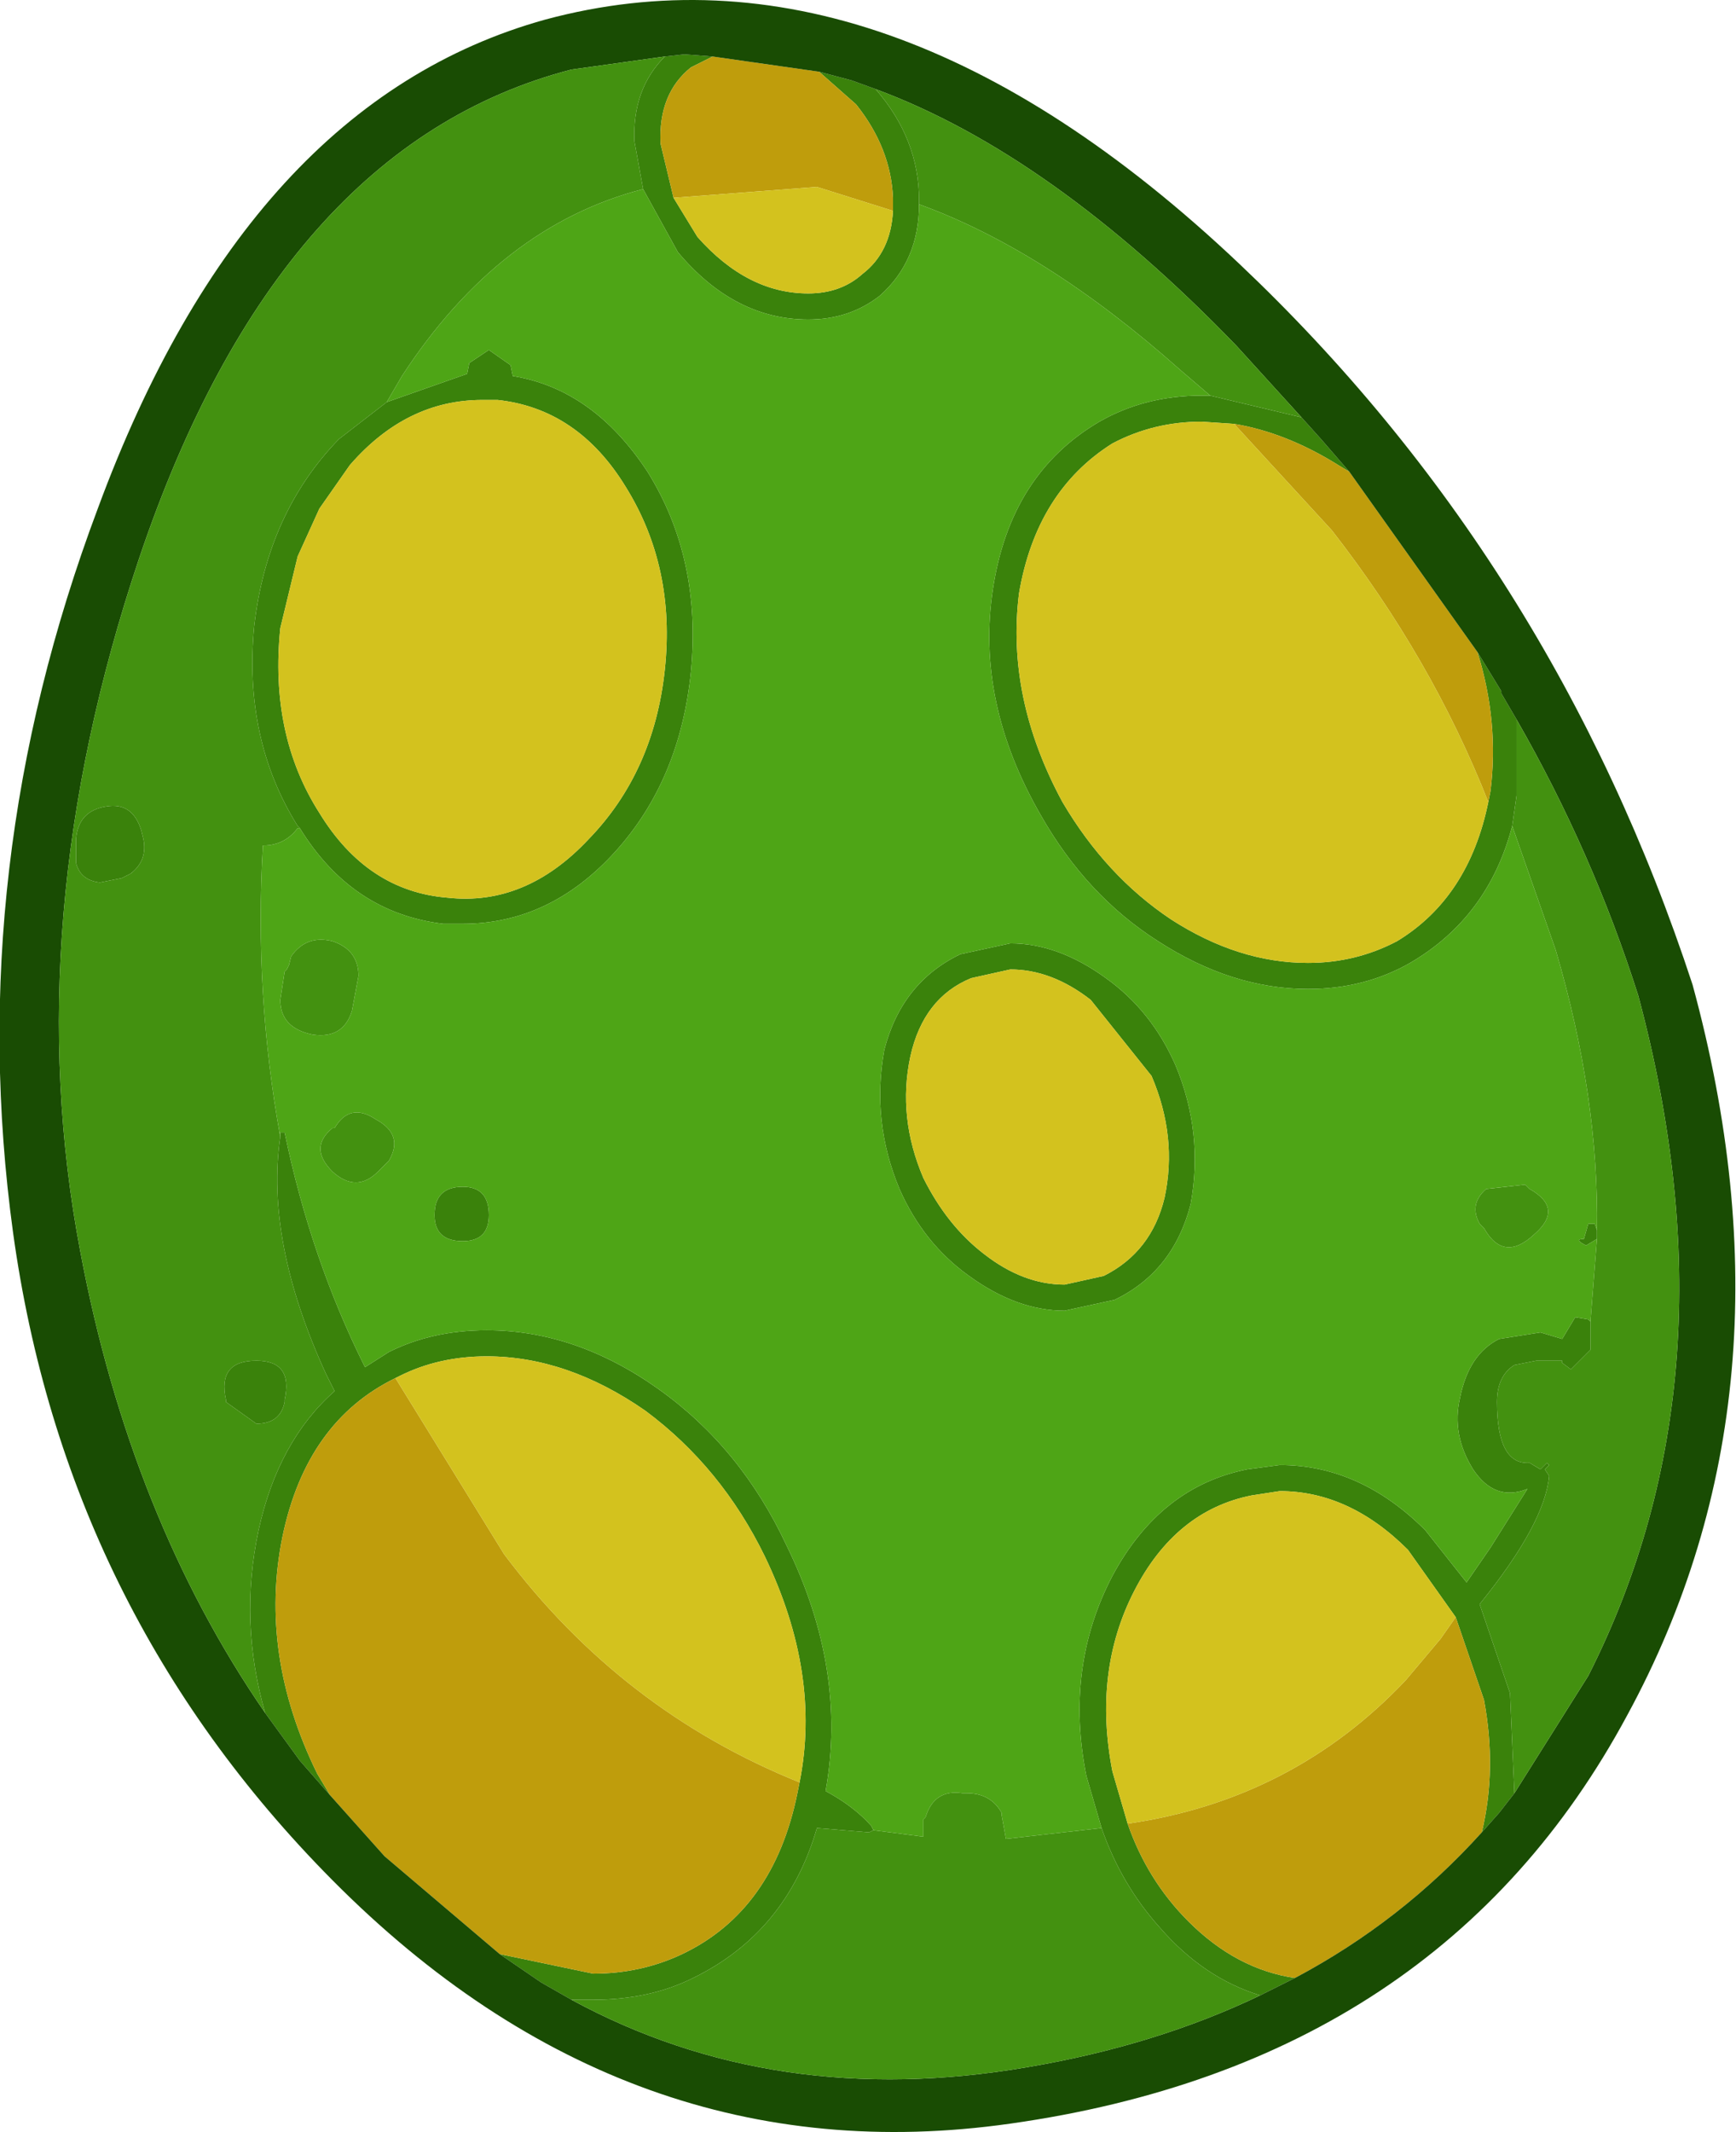 <?xml version="1.0" encoding="UTF-8" standalone="no"?>
<svg xmlns:xlink="http://www.w3.org/1999/xlink" height="49.05px" width="39.95px" xmlns="http://www.w3.org/2000/svg">
  <g transform="matrix(1.0, 0.0, 0.0, 1.0, 19.95, 24.5)">
    <use height="49.05" transform="matrix(1.0, 0.0, 0.0, 1.0, -19.95, -24.5)" width="39.95" xlink:href="#shape0"/>
  </g>
  <defs>
    <g id="shape0" transform="matrix(1.0, 0.0, 0.0, 1.0, 19.95, 24.5)">
      <path d="M11.1 -13.65 L10.85 -13.8 Q9.65 -14.55 8.45 -14.75 L7.7 -14.8 Q6.6 -14.8 5.65 -14.3 3.9 -13.2 3.5 -10.85 3.2 -8.45 4.5 -6.05 5.5 -4.35 7.0 -3.35 8.55 -2.35 10.15 -2.35 11.25 -2.35 12.2 -2.85 13.85 -3.85 14.3 -6.05 L14.35 -6.3 Q14.55 -7.9 14.05 -9.5 L14.6 -8.6 14.6 -8.55 14.95 -7.95 14.95 -6.2 14.85 -5.5 Q14.3 -3.4 12.5 -2.35 11.45 -1.75 10.15 -1.75 8.4 -1.75 6.7 -2.85 5.05 -3.9 4.0 -5.75 2.5 -8.35 2.9 -10.95 3.3 -13.6 5.35 -14.8 6.4 -15.4 7.7 -15.4 L7.9 -15.4 10.0 -14.9 10.45 -14.4 11.1 -13.65 M0.6 -19.65 L0.6 -19.95 Q0.55 -21.1 -0.25 -22.1 L-1.1 -22.85 -0.35 -22.65 0.2 -22.45 Q1.2 -21.3 1.2 -19.9 L1.2 -19.8 Q1.2 -18.5 0.3 -17.7 -0.4 -17.15 -1.35 -17.15 -3.05 -17.15 -4.35 -18.7 L-5.15 -20.15 -5.35 -21.25 Q-5.4 -22.45 -4.65 -23.2 L-4.2 -23.25 -3.55 -23.2 -4.05 -22.95 Q-4.8 -22.35 -4.75 -21.2 L-4.45 -19.95 -3.9 -19.05 Q-2.75 -17.75 -1.35 -17.75 -0.6 -17.75 -0.1 -18.2 0.55 -18.7 0.6 -19.65 M2.15 -2.55 L3.3 -2.8 Q4.4 -2.8 5.5 -2.0 6.55 -1.25 7.1 0.0 7.75 1.55 7.45 3.2 7.05 4.75 5.7 5.4 L4.55 5.65 Q3.45 5.65 2.35 4.85 1.3 4.1 0.75 2.85 0.1 1.3 0.4 -0.35 0.8 -1.9 2.15 -2.55 M1.0 -0.2 Q0.7 1.2 1.3 2.6 1.85 3.7 2.7 4.35 3.6 5.05 4.55 5.05 L5.45 4.85 Q6.55 4.3 6.85 3.05 7.15 1.65 6.55 0.25 L5.15 -1.5 Q4.25 -2.2 3.3 -2.2 L2.4 -2.0 Q1.3 -1.55 1.0 -0.2 M14.9 16.75 L14.55 17.2 14.15 17.65 Q14.5 16.2 14.2 14.6 L13.55 12.7 12.45 11.15 Q11.1 9.8 9.5 9.8 L8.85 9.9 Q7.1 10.25 6.15 12.1 5.2 13.95 5.65 16.25 L6.0 17.45 Q6.45 18.75 7.4 19.7 8.5 20.8 9.85 21.0 L9.45 21.2 9.05 21.4 Q7.75 21.0 6.75 19.85 5.85 18.85 5.4 17.55 L5.05 16.35 Q4.55 13.85 5.65 11.75 6.75 9.7 8.75 9.3 L9.5 9.2 Q11.35 9.2 12.85 10.7 L13.8 11.9 14.35 11.1 15.2 9.75 Q14.45 10.05 13.95 9.3 13.45 8.5 13.65 7.65 13.85 6.65 14.55 6.3 L15.5 6.15 16.0 6.3 16.3 5.8 16.6 5.85 16.65 5.9 16.65 6.55 16.2 7.0 16.0 6.85 16.0 6.8 15.4 6.8 14.9 6.9 Q14.5 7.15 14.5 7.75 14.5 9.2 15.25 9.15 L15.5 9.3 15.65 9.15 15.7 9.2 15.6 9.3 15.7 9.45 Q15.6 10.55 14.1 12.4 L14.8 14.45 14.9 16.75 M-6.8 21.5 L-7.5 21.1 -8.45 20.45 -6.3 20.9 Q-5.2 20.9 -4.25 20.45 -2.15 19.45 -1.6 16.75 L-1.55 16.5 Q-1.05 14.0 -2.35 11.3 -3.35 9.25 -5.1 7.95 -6.9 6.7 -8.75 6.7 -9.85 6.7 -10.75 7.15 L-10.85 7.2 Q-12.9 8.2 -13.45 10.85 -14.0 13.55 -12.65 16.3 L-12.35 16.8 -13.05 16.0 -13.85 14.9 Q-14.45 12.8 -14.0 10.7 -13.55 8.65 -12.25 7.5 L-12.45 7.1 Q-13.85 4.05 -13.5 1.65 L-13.5 1.55 -13.4 1.55 Q-12.8 4.45 -11.55 6.95 L-11.0 6.6 Q-10.0 6.1 -8.75 6.1 -6.7 6.1 -4.8 7.45 -2.9 8.8 -1.85 11.05 -0.45 13.9 -0.95 16.7 -0.3 17.05 0.1 17.5 L0.15 17.6 0.05 17.65 -1.15 17.55 Q-1.85 19.95 -4.0 21.0 -5.0 21.5 -6.3 21.5 L-6.8 21.5 M16.8 3.8 L16.8 4.0 16.55 4.15 Q16.25 4.0 16.5 4.0 L16.6 3.65 16.75 3.65 16.8 3.8 M-8.5 -15.3 L-8.85 -15.3 Q-10.6 -15.3 -11.9 -13.8 L-12.6 -12.8 -13.1 -11.7 -13.5 -10.05 Q-13.75 -7.6 -12.6 -5.8 -11.5 -4.0 -9.65 -3.85 -7.85 -3.65 -6.4 -5.2 -4.9 -6.75 -4.65 -9.1 -4.4 -11.45 -5.55 -13.3 -6.65 -15.1 -8.5 -15.3 M-11.05 -15.25 L-9.2 -15.9 -9.15 -16.15 -8.7 -16.45 -8.2 -16.1 -8.15 -15.85 Q-6.3 -15.55 -5.05 -13.65 -3.8 -11.65 -4.05 -9.05 -4.3 -6.55 -5.8 -4.9 -7.3 -3.25 -9.3 -3.25 L-9.75 -3.25 Q-11.85 -3.5 -13.05 -5.45 L-13.1 -5.5 Q-14.35 -7.5 -14.1 -10.1 -13.8 -12.7 -12.15 -14.4 L-11.05 -15.25 M-16.95 -4.4 L-17.15 -4.3 -17.65 -4.2 Q-18.1 -4.25 -18.2 -4.65 L-18.2 -5.2 Q-18.15 -5.85 -17.5 -5.95 -16.9 -6.05 -16.7 -5.4 L-16.65 -5.2 Q-16.55 -4.7 -16.95 -4.4 M-8.7 3.45 Q-8.7 4.05 -9.3 4.05 -9.95 4.05 -9.95 3.45 -9.95 2.8 -9.3 2.8 -8.7 2.8 -8.7 3.45 M-14.75 7.7 Q-14.95 6.8 -14.05 6.8 -13.2 6.8 -13.4 7.7 L-13.4 7.75 Q-13.5 8.25 -14.05 8.25 L-14.75 7.75 -14.75 7.7" fill="#3a820b" fill-rule="evenodd" stroke="none"/>
      <path d="M8.45 -14.75 Q9.65 -14.55 10.85 -13.8 L11.1 -13.65 14.05 -9.5 Q14.55 -7.9 14.35 -6.3 L14.3 -6.05 Q13.0 -9.35 10.7 -12.3 L8.45 -14.75 M-1.1 -22.85 L-0.25 -22.1 Q0.55 -21.1 0.6 -19.95 L0.6 -19.65 -1.15 -20.2 -4.45 -19.95 -4.75 -21.2 Q-4.8 -22.35 -4.05 -22.95 L-3.55 -23.2 -1.1 -22.85 M14.15 17.65 Q12.3 19.7 9.85 21.0 8.5 20.8 7.4 19.7 6.45 18.75 6.0 17.45 9.8 16.9 12.4 14.15 L13.2 13.2 13.55 12.7 14.2 14.6 Q14.5 16.2 14.15 17.65 M-8.45 20.45 L-11.1 18.2 -12.35 16.8 -12.65 16.3 Q-14.0 13.55 -13.45 10.85 -12.9 8.2 -10.85 7.2 L-8.35 11.25 Q-5.65 14.85 -1.55 16.5 L-1.6 16.75 Q-2.15 19.45 -4.25 20.45 -5.2 20.9 -6.3 20.9 L-8.45 20.45" fill="#bf9d0c" fill-rule="evenodd" stroke="none"/>
      <path d="M11.1 -13.65 L10.45 -14.4 10.0 -14.9 8.5 -16.55 Q4.25 -20.95 0.2 -22.45 L-0.35 -22.65 -1.1 -22.85 -3.55 -23.2 -4.2 -23.25 -4.65 -23.2 -6.8 -22.9 Q-13.55 -21.15 -16.75 -11.65 -19.55 -3.3 -18.1 4.3 -16.95 10.4 -13.85 14.9 L-13.05 16.0 -12.35 16.8 -11.1 18.2 -8.45 20.45 -7.5 21.1 -6.8 21.5 Q-2.1 24.05 3.7 23.05 6.65 22.55 9.05 21.4 L9.45 21.2 9.85 21.0 Q12.3 19.7 14.15 17.65 L14.55 17.2 14.9 16.75 16.6 14.05 Q20.1 7.15 17.75 -1.6 16.7 -4.9 14.95 -7.95 L14.6 -8.55 14.6 -8.6 14.05 -9.5 11.1 -13.65 M8.55 -18.45 Q15.8 -11.6 19.0 -1.85 21.55 7.5 17.5 14.95 13.2 22.95 3.3 24.35 -5.5 25.6 -12.3 18.75 -18.45 12.55 -19.65 3.85 -20.8 -4.55 -17.7 -12.8 -14.25 -22.15 -7.4 -24.05 0.4 -26.15 8.55 -18.45" fill="#194c03" fill-rule="evenodd" stroke="none"/>
      <path d="M10.0 -14.9 L7.9 -15.4 7.2 -16.0 Q4.1 -18.75 1.2 -19.8 L1.2 -19.9 Q1.2 -21.3 0.2 -22.45 4.25 -20.95 8.5 -16.55 L10.0 -14.9 M14.85 -5.5 L14.95 -6.2 14.95 -7.95 Q16.7 -4.9 17.75 -1.6 20.1 7.15 16.6 14.05 L14.9 16.75 14.8 14.45 14.1 12.4 Q15.6 10.55 15.7 9.45 L15.6 9.3 15.7 9.2 15.65 9.15 15.5 9.3 15.25 9.15 Q14.5 9.2 14.5 7.75 14.5 7.15 14.9 6.9 L15.4 6.8 16.0 6.8 16.0 6.85 16.2 7.0 16.65 6.55 16.65 5.9 16.8 4.0 16.8 3.8 Q16.85 0.75 15.85 -2.65 L14.85 -5.5 M-4.65 -23.2 Q-5.4 -22.45 -5.35 -21.25 L-5.15 -20.15 Q-8.45 -19.3 -10.7 -15.85 L-11.05 -15.25 -12.15 -14.4 Q-13.8 -12.7 -14.1 -10.1 -14.35 -7.5 -13.1 -5.5 L-13.05 -5.45 -13.1 -5.45 Q-13.4 -5.05 -13.9 -5.05 -14.1 -1.65 -13.5 1.65 -13.85 4.05 -12.45 7.1 L-12.25 7.5 Q-13.55 8.65 -14.0 10.7 -14.45 12.8 -13.85 14.9 -16.95 10.4 -18.1 4.3 -19.55 -3.3 -16.75 -11.65 -13.55 -21.15 -6.8 -22.9 L-4.65 -23.2 M9.05 21.4 Q6.65 22.55 3.7 23.05 -2.1 24.05 -6.8 21.5 L-6.3 21.5 Q-5.0 21.5 -4.0 21.0 -1.85 19.95 -1.15 17.55 L0.05 17.65 0.15 17.6 1.3 17.75 1.3 17.35 1.35 17.3 Q1.55 16.65 2.2 16.75 L2.3 16.75 Q2.85 16.75 3.1 17.2 L3.1 17.25 3.2 17.8 5.4 17.55 Q5.85 18.85 6.75 19.85 7.75 21.0 9.05 21.4 M15.35 3.9 Q14.65 4.55 14.2 3.75 L14.1 3.65 Q13.85 3.2 14.25 2.85 L15.15 2.75 15.25 2.85 Q16.05 3.3 15.35 3.9 M-16.95 -4.4 Q-16.55 -4.7 -16.65 -5.2 L-16.7 -5.4 Q-16.9 -6.05 -17.5 -5.95 -18.15 -5.85 -18.2 -5.2 L-18.2 -4.65 Q-18.1 -4.25 -17.65 -4.2 L-17.15 -4.3 -16.95 -4.4 M-13.25 -2.5 Q-12.9 -3.0 -12.3 -2.85 -11.7 -2.65 -11.7 -2.05 L-11.85 -1.25 Q-12.05 -0.6 -12.75 -0.7 -13.5 -0.85 -13.5 -1.5 L-13.4 -2.15 -13.35 -2.2 -13.3 -2.3 -13.25 -2.5 M-11.25 2.45 Q-11.75 2.95 -12.3 2.45 -12.85 1.9 -12.3 1.45 L-12.25 1.45 Q-11.9 0.85 -11.3 1.25 -10.65 1.6 -11.0 2.2 L-11.25 2.45 M-14.75 7.7 L-14.75 7.75 -14.05 8.25 Q-13.5 8.25 -13.4 7.75 L-13.4 7.7 Q-13.2 6.8 -14.05 6.8 -14.95 6.8 -14.75 7.7" fill="#439110" fill-rule="evenodd" stroke="none"/>
      <path d="M7.9 -15.4 L7.7 -15.4 Q6.4 -15.4 5.35 -14.8 3.3 -13.6 2.9 -10.95 2.5 -8.35 4.0 -5.75 5.05 -3.9 6.7 -2.85 8.4 -1.75 10.15 -1.75 11.45 -1.75 12.5 -2.35 14.3 -3.4 14.85 -5.5 L15.85 -2.65 Q16.85 0.75 16.8 3.8 L16.75 3.65 16.6 3.65 16.5 4.0 Q16.25 4.0 16.55 4.15 L16.8 4.0 16.65 5.9 16.6 5.85 16.3 5.8 16.0 6.3 15.5 6.15 14.55 6.3 Q13.85 6.65 13.65 7.65 13.45 8.5 13.95 9.3 14.45 10.05 15.2 9.75 L14.35 11.1 13.8 11.9 12.85 10.7 Q11.35 9.2 9.5 9.2 L8.75 9.3 Q6.75 9.7 5.65 11.75 4.55 13.85 5.05 16.35 L5.4 17.55 3.2 17.8 3.1 17.25 3.1 17.2 Q2.85 16.75 2.3 16.75 L2.2 16.75 Q1.55 16.65 1.35 17.3 L1.3 17.35 1.3 17.75 0.15 17.6 0.1 17.5 Q-0.3 17.05 -0.95 16.7 -0.45 13.9 -1.85 11.05 -2.9 8.8 -4.8 7.45 -6.7 6.1 -8.75 6.1 -10.0 6.1 -11.0 6.6 L-11.55 6.95 Q-12.8 4.45 -13.4 1.55 L-13.5 1.55 -13.5 1.65 Q-14.1 -1.65 -13.9 -5.05 -13.4 -5.05 -13.1 -5.45 L-13.05 -5.45 Q-11.85 -3.5 -9.75 -3.25 L-9.3 -3.25 Q-7.3 -3.25 -5.8 -4.9 -4.3 -6.55 -4.05 -9.05 -3.8 -11.65 -5.05 -13.65 -6.3 -15.55 -8.15 -15.85 L-8.2 -16.1 -8.7 -16.45 -9.15 -16.15 -9.2 -15.9 -11.05 -15.25 -10.7 -15.85 Q-8.45 -19.3 -5.15 -20.15 L-4.35 -18.7 Q-3.05 -17.15 -1.35 -17.15 -0.4 -17.15 0.3 -17.7 1.2 -18.5 1.2 -19.8 4.1 -18.75 7.2 -16.0 L7.9 -15.4 M2.15 -2.55 Q0.8 -1.9 0.4 -0.35 0.1 1.3 0.75 2.85 1.3 4.1 2.35 4.85 3.45 5.65 4.55 5.65 L5.7 5.4 Q7.05 4.75 7.45 3.2 7.75 1.55 7.1 0.0 6.55 -1.25 5.5 -2.0 4.4 -2.8 3.3 -2.8 L2.15 -2.55 M15.35 3.9 Q16.05 3.3 15.25 2.85 L15.15 2.75 14.25 2.85 Q13.85 3.2 14.1 3.65 L14.2 3.75 Q14.65 4.55 15.35 3.9 M-13.25 -2.5 L-13.3 -2.3 -13.35 -2.2 -13.4 -2.15 -13.5 -1.5 Q-13.5 -0.85 -12.75 -0.7 -12.05 -0.6 -11.85 -1.25 L-11.7 -2.05 Q-11.7 -2.65 -12.3 -2.85 -12.9 -3.0 -13.25 -2.5 M-8.7 3.45 Q-8.7 2.8 -9.3 2.8 -9.95 2.8 -9.95 3.45 -9.95 4.05 -9.3 4.05 -8.7 4.05 -8.7 3.45 M-11.25 2.45 L-11.0 2.2 Q-10.65 1.6 -11.3 1.25 -11.9 0.85 -12.25 1.45 L-12.3 1.45 Q-12.85 1.9 -12.3 2.45 -11.75 2.95 -11.25 2.45" fill="#4ea516" fill-rule="evenodd" stroke="none"/>
      <path d="M14.3 -6.05 Q13.85 -3.85 12.2 -2.85 11.25 -2.35 10.15 -2.35 8.55 -2.35 7.0 -3.35 5.5 -4.35 4.5 -6.05 3.2 -8.45 3.5 -10.85 3.9 -13.2 5.65 -14.3 6.6 -14.8 7.7 -14.8 L8.45 -14.75 10.7 -12.3 Q13.0 -9.35 14.3 -6.05 M0.6 -19.65 Q0.55 -18.7 -0.1 -18.2 -0.6 -17.75 -1.35 -17.75 -2.75 -17.75 -3.9 -19.05 L-4.45 -19.95 -1.15 -20.2 0.6 -19.65 M1.0 -0.2 Q1.3 -1.55 2.4 -2.0 L3.3 -2.2 Q4.25 -2.2 5.15 -1.5 L6.55 0.25 Q7.15 1.65 6.85 3.05 6.55 4.3 5.45 4.85 L4.55 5.05 Q3.6 5.05 2.7 4.35 1.85 3.7 1.3 2.6 0.7 1.2 1.0 -0.2 M6.0 17.45 L5.65 16.25 Q5.2 13.95 6.15 12.1 7.1 10.25 8.85 9.9 L9.5 9.8 Q11.1 9.8 12.45 11.15 L13.55 12.7 13.2 13.2 12.4 14.15 Q9.8 16.9 6.0 17.45 M-8.5 -15.3 Q-6.65 -15.1 -5.55 -13.3 -4.4 -11.45 -4.65 -9.1 -4.9 -6.75 -6.4 -5.2 -7.85 -3.65 -9.65 -3.85 -11.5 -4.0 -12.6 -5.8 -13.75 -7.6 -13.5 -10.05 L-13.1 -11.7 -12.6 -12.8 -11.9 -13.8 Q-10.6 -15.3 -8.85 -15.3 L-8.5 -15.3 M-10.85 7.2 L-10.75 7.15 Q-9.85 6.7 -8.75 6.7 -6.9 6.7 -5.1 7.95 -3.35 9.25 -2.35 11.3 -1.05 14.0 -1.55 16.5 -5.65 14.85 -8.35 11.25 L-10.85 7.2" fill="#d3c21e" fill-rule="evenodd" stroke="none"/>
    </g>
  </defs>
</svg>
